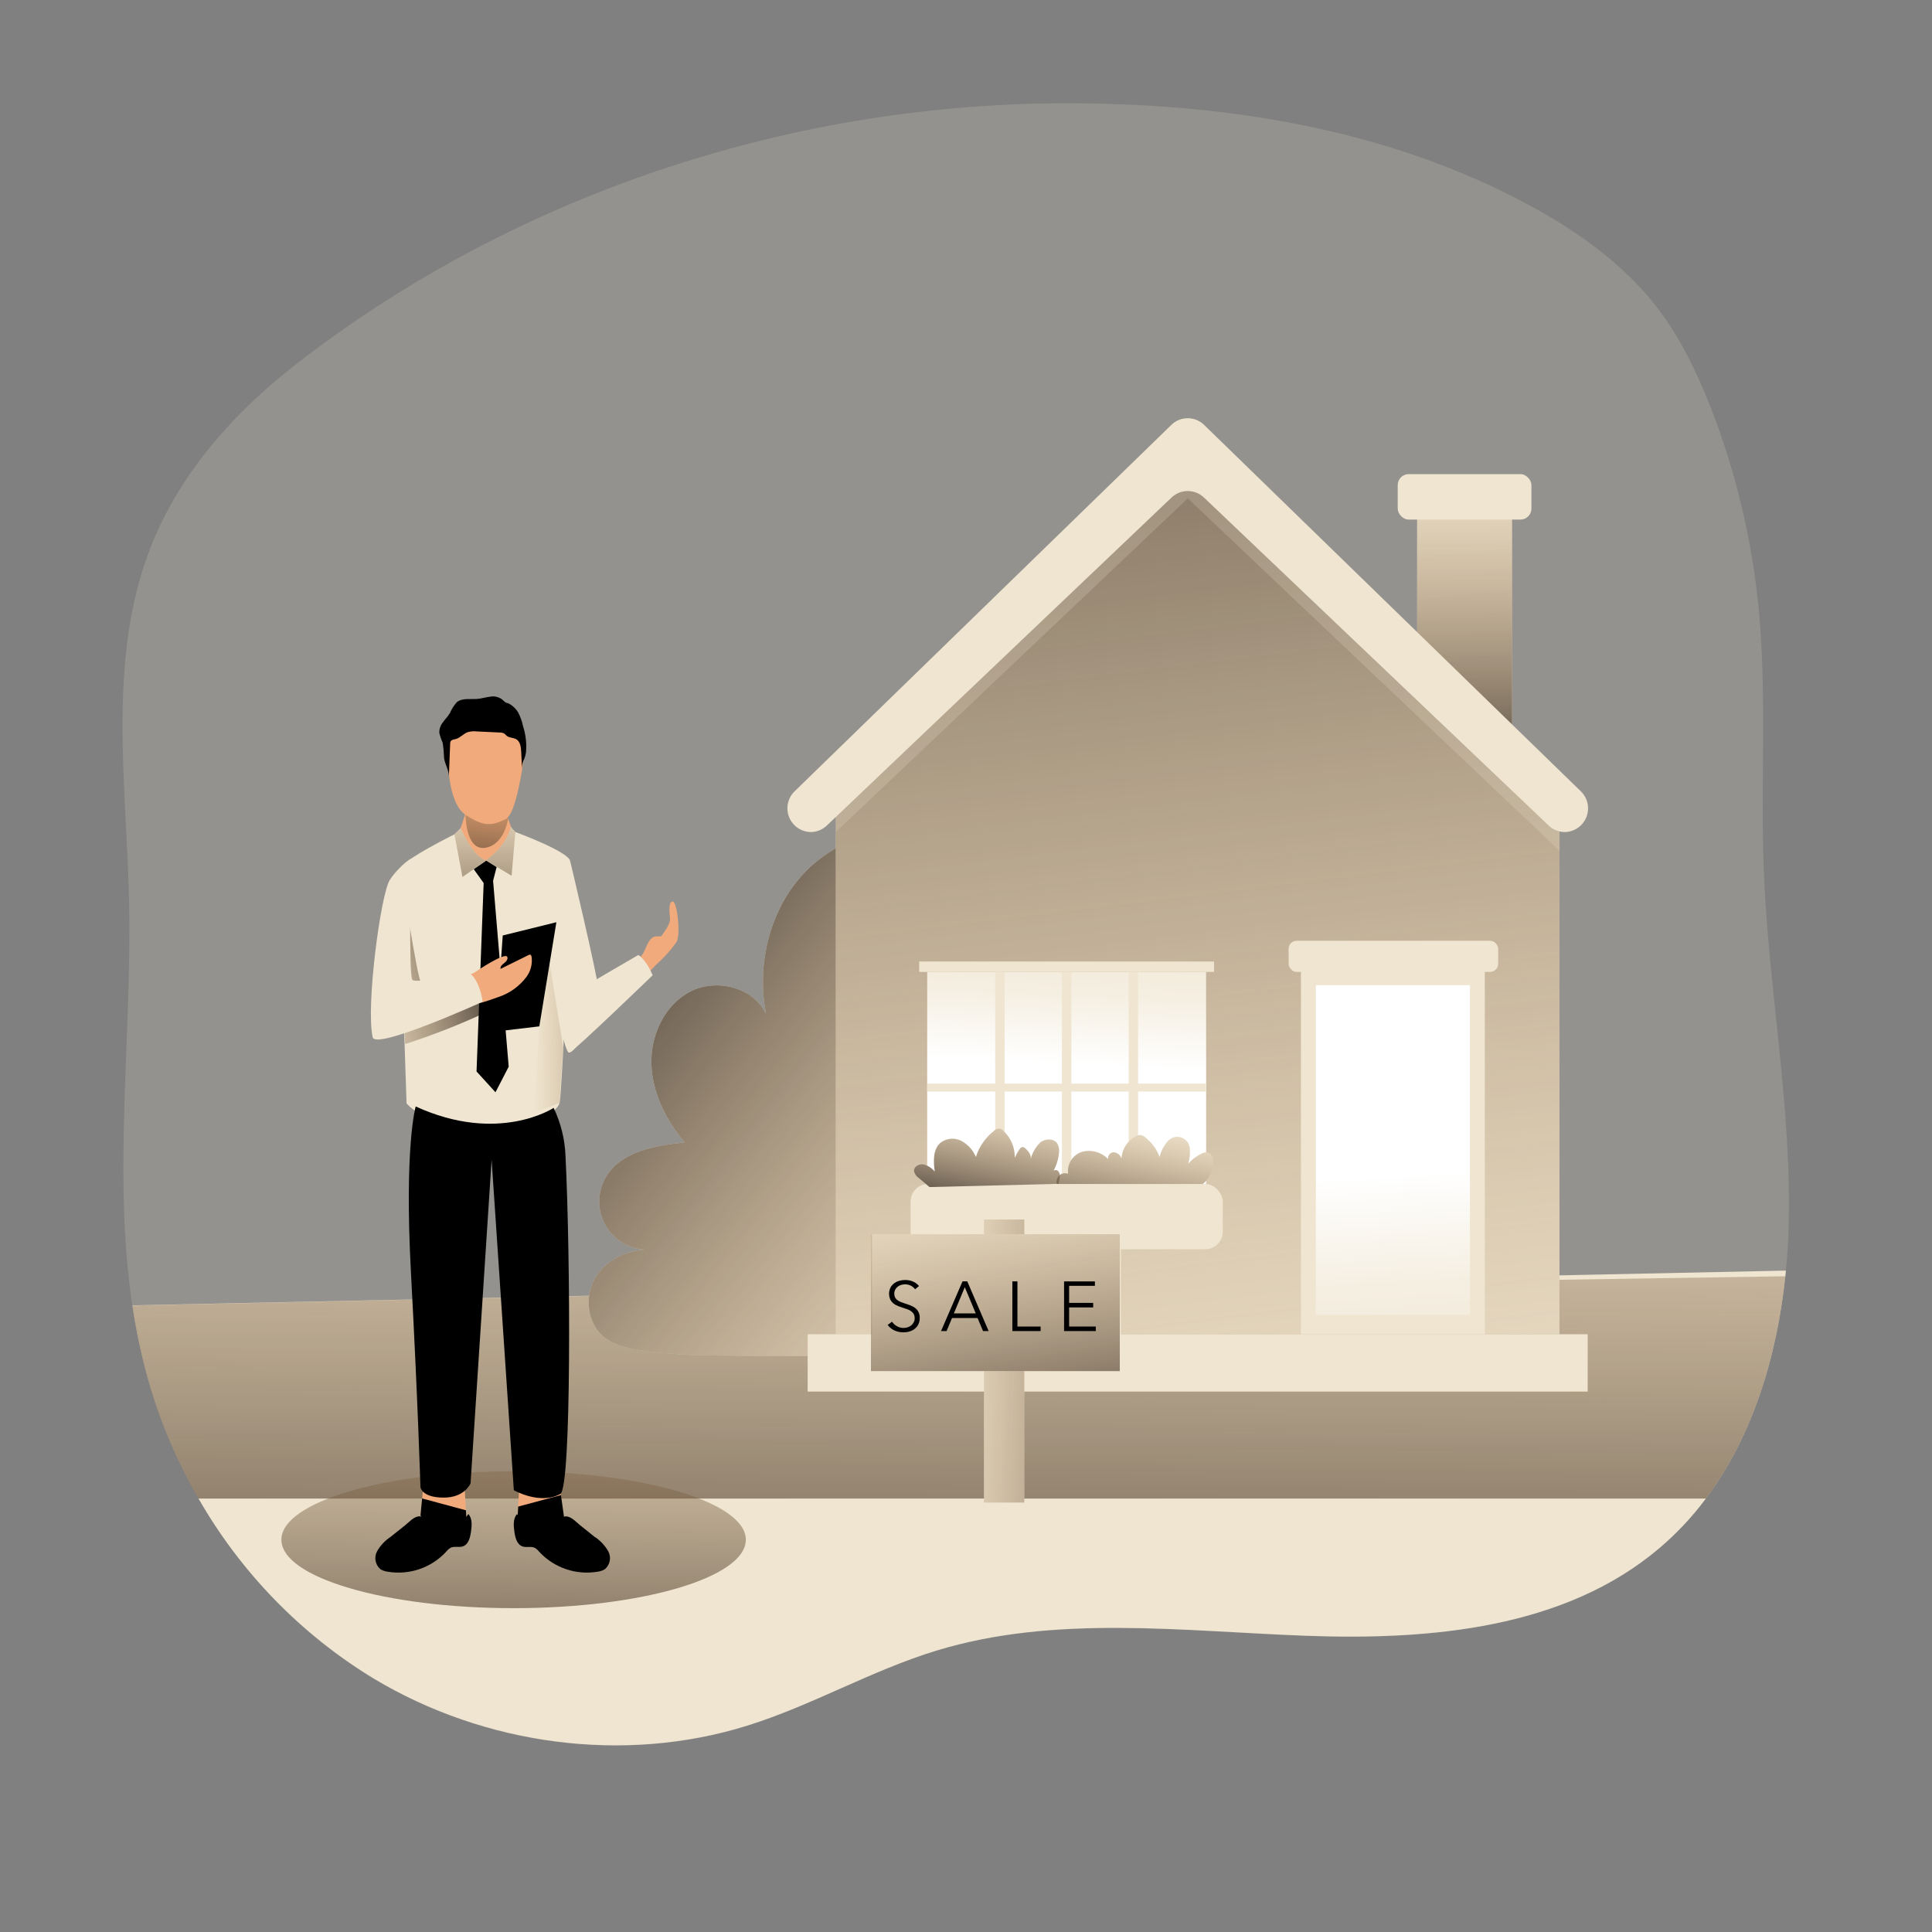 <svg transform="scale(1)" id="_0347_real_estate_agent" xmlns="http://www.w3.org/2000/svg" xmlns:xlink="http://www.w3.org/1999/xlink" viewBox="0 0 500 500" class="show_show__wrapper__graphic__5Waiy "><rect x="0" y="0" width="500" height="500" fill="#808080" stroke="none"/><title>React</title><defs><style>.cls-1{fill:url(#linear-gradient);}.cls-1,.cls-2,.cls-3,.cls-4,.cls-5,.cls-6,.cls-7,.cls-8,.cls-9,.cls-10,.cls-11,.cls-12,.cls-13,.cls-14,.cls-15,.cls-16,.cls-17,.cls-18,.cls-19,.cls-20,.cls-21{stroke-width:0px;}.cls-2{isolation:isolate;opacity:.18;}.cls-2,.cls-21{fill:#efe5d0;}.cls-3{fill:url(#linear-gradient-11);}.cls-4{fill:url(#linear-gradient-12);}.cls-5{fill:url(#linear-gradient-13);}.cls-6{fill:url(#linear-gradient-10);}.cls-7{fill:url(#linear-gradient-16);}.cls-8{fill:url(#linear-gradient-15);}.cls-9{fill:url(#linear-gradient-14);}.cls-22{opacity:.2;}.cls-10{fill:url(#linear-gradient-4);}.cls-11{fill:url(#linear-gradient-2);}.cls-12{fill:url(#linear-gradient-3);}.cls-13{fill:url(#linear-gradient-8);}.cls-14{fill:url(#linear-gradient-9);}.cls-15{fill:url(#linear-gradient-7);}.cls-16{fill:url(#linear-gradient-5);}.cls-17{fill:url(#linear-gradient-6);}.cls-18{fill:#000000;}.cls-19{fill:#000000;}.cls-20{fill:#f1aa7b;}</style><linearGradient id="linear-gradient" x1="-1014.64" y1="1739.35" x2="-1017.05" y2="1496.25" gradientTransform="translate(1263.74 1977.33) scale(1 -1)" gradientUnits="userSpaceOnUse"><stop offset="0" stop-color="#231f20" stop-opacity="0" style="stop-color: rgb(180, 137, 85);"></stop><stop offset="1" stop-color="#231f20" style="stop-color: rgb(35, 31, 32);"></stop></linearGradient><linearGradient id="linear-gradient-2" x1="-1155.39" y1="1651.05" x2="-1156.78" y2="1511.19" gradientTransform="translate(1289 1979.9) scale(1 -1)" xlink:href="#linear-gradient"></linearGradient><linearGradient id="linear-gradient-3" x1="137.83" y1="265.37" x2="172.04" y2="265.04" gradientTransform="matrix(1,0,0,1,0,0)" xlink:href="#linear-gradient"></linearGradient><linearGradient id="linear-gradient-4" x1="-1180.44" y1="1724.76" x2="-1133.58" y2="1736.02" xlink:href="#linear-gradient"></linearGradient><linearGradient id="linear-gradient-5" x1="-1136.29" y1="1781.79" x2="-1139.88" y2="1742.27" xlink:href="#linear-gradient"></linearGradient><linearGradient id="linear-gradient-6" x1="-1141.91" y1="1777.08" x2="-1142.24" y2="1723.85" xlink:href="#linear-gradient"></linearGradient><linearGradient id="linear-gradient-7" x1="-1134.06" y1="1777.04" x2="-1134.38" y2="1723.8" xlink:href="#linear-gradient"></linearGradient><linearGradient id="linear-gradient-8" x1="-974.23" y1="1626.8" x2="-1132.02" y2="1749.96" xlink:href="#linear-gradient"></linearGradient><linearGradient id="linear-gradient-9" x1="-910.13" y1="1862.84" x2="-909.77" y2="1764.45" gradientTransform="translate(1289 1979.9) scale(1 -1)" xlink:href="#linear-gradient"></linearGradient><linearGradient id="linear-gradient-10" x1="-961.83" y1="1561.17" x2="-1017.63" y2="2014.11" gradientTransform="translate(1289 1979.9) scale(1 -1)" xlink:href="#linear-gradient"></linearGradient><linearGradient id="linear-gradient-11" x1="-1010.5" y1="1747.07" x2="-1012.65" y2="1704.49" gradientTransform="translate(1289 1979.9) scale(1 -1)" gradientUnits="userSpaceOnUse"><stop offset=".02" stop-color="#fff" stop-opacity="0"></stop><stop offset=".58" stop-color="#fff" stop-opacity=".39"></stop><stop offset="1" stop-color="#fff"></stop></linearGradient><linearGradient id="linear-gradient-12" x1="-924.2" y1="1609.31" x2="-928.14" y2="1675.85" xlink:href="#linear-gradient-11"></linearGradient><linearGradient id="linear-gradient-13" x1="-967.17" y1="1688.5" x2="-974.32" y2="1651.65" xlink:href="#linear-gradient"></linearGradient><linearGradient id="linear-gradient-14" x1="-1004.01" y1="1695.66" x2="-1011.17" y2="1658.81" xlink:href="#linear-gradient"></linearGradient><linearGradient id="linear-gradient-15" x1="-1049.66" y1="1628.51" x2="-980.24" y2="1625.65" gradientTransform="translate(1289 1979.9) scale(1 -1)" xlink:href="#linear-gradient"></linearGradient><linearGradient id="linear-gradient-16" x1="-1037.25" y1="1679.2" x2="-1022.76" y2="1589.04" gradientTransform="translate(1289 1979.9) scale(1 -1)" xlink:href="#linear-gradient"></linearGradient></defs><g id="background"><path class="cls-2" d="M462.9,317.73c-.12,3.69-.34,7.37-.71,11.13-2.6,27.21-12.17,54.38-32.8,71.88-24.49,20.77-59.23,23.83-91.33,22.65-32.1-1.18-65.02-5.53-95.74,3.84-16.82,5.13-32.21,14.2-48.99,19.43-31.94,9.95-67.87,5.02-96.54-12.14-28.67-17.16-49.82-46.03-58.7-78.23-1.66-6.06-2.95-12.21-3.86-18.43-5.06-34.03-.1-69.4-.82-104.1-.64-30.84-5.69-62.78,5.37-91.61,7.37-19.2,21.4-35.05,37.45-47.59,56.17-43.79,126.91-67.38,197.77-67.82,42.21-.27,85.35,6.46,122.38,26.7,12.04,6.57,23.47,14.74,31.94,25.45,6.3,8.01,10.8,17.3,14.49,26.78,6.4,16.46,10.53,33.72,12.28,51.3,2.26,22.84.48,45.88,1.39,68.79,1.27,30.73,7.31,61.23,6.41,91.95Z"></path><path class="cls-21" d="M462.19,328.85l-.15,1.45c-2.17,20.71-8.41,41.31-20.56,57.52-3.52,4.73-7.57,9.05-12.07,12.86-24.49,20.77-59.23,23.83-91.33,22.65-32.1-1.18-65.02-5.53-95.74,3.84-16.82,5.13-32.21,14.2-48.99,19.43-31.94,9.95-67.87,5.02-96.54-12.14-18.86-11.46-34.5-27.52-45.45-46.68-5.73-9.91-10.18-20.5-13.23-31.53-1.66-6.06-2.95-12.21-3.86-18.43l162.47-3.43,265.44-5.56Z"></path><path class="cls-1" d="M462.05,330.3c-2.17,20.71-8.41,41.31-20.56,57.52H51.33c-5.73-9.91-10.18-20.5-13.23-31.53-1.66-6.06-2.95-12.21-3.86-18.43l162.47-3.43,265.32-4.14Z"></path><ellipse class="cls-11" cx="132.92" cy="398.48" rx="60.1" ry="17.71"></ellipse></g><g id="character"><path class="cls-20" d="M144.83,383.7l.72,7.53s-2.89,4.37-6.66,4.64-5.05-1.52-5.05-1.52l.63-11.06"></path><path class="cls-19" d="M133.85,394.35l.26-4.45,11.06-2.97.85,6.04c-2.07,1.57-4.51,2.57-7.09,2.9-3.78.28-5.07-1.52-5.07-1.52Z"></path><path class="cls-20" d="M109.57,384.5l-.74,7.74s2.96,4.48,6.83,4.77c3.87.28,5.18-1.57,5.18-1.57l-.64-11.37"></path><path class="cls-19" d="M120.84,395.43l-.26-4.57-11.34-3.06-.42,4.42s2.96,4.48,6.83,4.77c3.87.28,5.18-1.56,5.18-1.56Z"></path><path class="cls-21" d="M118.83,215.31s-14.94,7.27-15.29,9.61,1.68,60.64,1.68,60.64c0,0,4.91,6.3,19.74,6.3s19.17-4.36,19.85-6.4,3.11-60.09,2.76-62.58-14.14-7.53-14.14-7.53l-14.61-.04Z"></path><polygon class="cls-12" points="141.21 242.75 138.15 287.95 144.81 285.46 145.74 271.04 141.21 242.75"></polygon><path class="cls-10" d="M127.74,255.37s-17.61.15-18.73-.97-5.34-30.39-5.47-29.48c-.25,1.71.74,29.68,1.3,45.28,6.41-2.06,12.69-4.48,18.83-7.25,1.69-.72,3.14-1.9,4.18-3.41.96-1.42,1.51-3.11-.11-4.16Z"></path><path class="cls-20" d="M121.31,207.05c-.64,2.8-1.46,5.56-2.46,8.25-.98,2.68,1.03,8.33,7.1,8.33s6.77-6.98,6.66-8.33c-.07-.97-1.65-4.18-2.04-7.27-.43-3.33-8.93-3.3-9.26-.98Z"></path><polygon class="cls-18" points="122.59 224.92 125.17 228.53 123.33 277.29 128.23 282.68 131.65 276.06 127.61 227.93 128.53 224.38 125.82 222.7 122.59 224.92"></polygon><polygon class="cls-19" points="129.5 250.74 130.11 242.1 143.99 238.67 139.58 265.62 128.63 266.92 129.5 250.74"></polygon><path class="cls-16" d="M120.48,210.91s0,9.31,5.13,8.49,5.97-7.92,5.97-7.92l-11.1-.57Z"></path><path class="cls-18" d="M107.58,286.35s-2.98,10.22-1.23,42.92c1.76,32.7,2.46,55.57,2.46,55.57,0,0,.22,2.67,5.85,2.74s7.12-3.69,7.12-3.69l5.45-83.76,5.75,85.53s6.76,3.89,12.03.97c2.91-1.61,2.65-61.26,1.34-87.54-.17-4.29-1.22-8.5-3.07-12.37,0,0-14.24,9.46-35.7-.37Z"></path><path class="cls-21" d="M147.57,222.87s6.81,28.56,7.37,33.41-6.83,18.35-8.06,15.78c-1.72-3.35-3.44-16.09-3.44-16.09l4.13-33.1Z"></path><path class="cls-20" d="M159.87,255.21c-.01.47.25.9.66,1.12.49.12,1.01.04,1.44-.23,3.39-1.61,5.37-3.96,7.9-6.49,1.95-1.72,3.7-3.67,5.2-5.8,1.15-1.93.18-10.36-.93-10.49s-.95,2.57-.75,4.25-1.63,3.69-2.09,4.5-2-.68-3.39,1.63c-1.02,1.71-1.06,2.97-2.55,4.37-1.78,1.64-3.37,3.46-4.77,5.43-.35.42-.59.92-.7,1.45-.01.09-.01.17-.01.26Z"></path><path class="cls-21" d="M148.65,256.97c.23-.39,16.56-9.83,16.56-9.83,0,0,2.11,1.29,3.69,5.26,0,0-19.65,18.98-21.28,19.83s.68-3.07-2.08-8.4c-2.75-5.33,3.11-6.85,3.11-6.85Z"></path><path class="cls-18" d="M101.01,397.79c-1.41.95-2.58,2.21-3.43,3.69-.83,1.55-.47,3.46.85,4.61.57.36,1.21.58,1.88.66,5.62.95,11.34-1,15.19-5.2.31-.4.68-.74,1.12-.99.96-.48,2.16,0,3.19-.37,1.44-.5,1.88-2.3,2.09-3.82s.38-3.38-.69-4.54c-1.11,1.83-3.5,2.37-5.64,2.46-1.3.14-2.61,0-3.86-.38-1.15-.42-2.09-1.65-3.41-1.47s-2.46,1.51-3.39,2.25l-3.91,3.12Z"></path><path class="cls-18" d="M153.99,397.79c1.41.95,2.58,2.21,3.43,3.69.83,1.55.47,3.46-.85,4.61-.57.36-1.21.58-1.88.66-5.61.95-11.31-1-15.17-5.18-.31-.4-.68-.74-1.12-.99-.96-.48-2.16,0-3.19-.37-1.44-.5-1.88-2.3-2.09-3.82s-.38-3.38.69-4.54c1.11,1.83,3.5,2.37,5.64,2.46,1.3.14,2.61,0,3.86-.38,1.15-.42,2.09-1.65,3.41-1.47s2.46,1.51,3.39,2.25l3.88,3.11Z"></path><path class="cls-20" d="M121.16,252.49c.52-.36,1.23-.5,1.82-.92s7.75-5.2,8.3-3.93c.25.58-.28,1.23-.79,1.6s-1.09.88-.98,1.52l7.27-3.59c.12-.08.26-.11.41-.1.25,0,.34.33.39.59.24,1.81-.23,3.65-1.31,5.12-1.81,2.43-4.31,4.25-7.19,5.22-3.69,1.23-7.06,2.92-8,.11-.42-1.23-1.14-3.26-.68-4.61.13-.42.39-.78.75-1.02Z"></path><path class="cls-21" d="M106.35,222.2c-2.13,1.46-3.96,3.3-5.42,5.43-2.37,3.5-6.29,32.86-4.48,40.82.76,3.37,28.46-9.2,28.46-9.2,0,0-.64-5.63-3.57-7.54,0,0-13.59,2.91-14.61,1.89s-.38-31.4-.38-31.4Z"></path><path class="cls-20" d="M115.89,194.9s-.32,12.74,4.58,15.97c4.9,3.23,6.85,2.78,10.37,1.14,2.13-.99,3.69-8.78,4.58-14.74.91-5.62-2.32-11.09-7.68-13.01-1.82-.69-3.83-.69-5.65,0-4.37,1.58-6.98,6.06-6.2,10.64Z"></path><path class="cls-18" d="M135.51,196.78c.29-.64.49-1.31.6-2,.23-2.31-.03-4.64-.75-6.84-.25-1.29-.7-2.53-1.34-3.69-.63-.99-1.52-1.78-2.58-2.28-.57,0-1.08-.58-1.5-.96-.89-.66-2.01-.92-3.1-.71-1.08.12-2.13.47-3.22.57-1.85.17-3.99-.32-5.42.88-.74.84-1.33,1.79-1.77,2.81-.5.85-1.23,1.55-1.79,2.35-.64.77-.97,1.74-.95,2.74.21.88.5,1.73.87,2.55.21,1.36.33,2.74.38,4.12.29,1.58,1.23,3.02,1.23,4.62l.33-8.43c-.02-.23.03-.47.14-.68.26-.42.84-.44,1.31-.57,1.14-.29,1.95-1.35,3.06-1.77.77-.23,1.58-.3,2.38-.2l6.06.29c.36,0,.72.08,1.04.25.23.18.45.39.65.6.68.55,1.68.44,2.46.88,1.06.61,1.23,2.04,1.29,3.27l.22,4.56c-.05-.81.08-1.62.38-2.37Z"></path><path class="cls-21" d="M119.22,214.31s3.05,7.3,6.6,8.4l-6.14,4.24-2.08-11.06,1.62-1.58Z"></path><path class="cls-21" d="M132.15,213.98l1.23,1.31-.98,11.36-6.63-3.99s5.53-3.86,6.39-8.68Z"></path><path class="cls-17" d="M119.22,214.31s3.05,7.3,6.6,8.4l-6.14,4.24-2.08-11.06,1.62-1.58Z"></path><path class="cls-15" d="M132.15,213.98l1.23,1.31-.98,11.36-6.63-3.99s5.53-3.86,6.39-8.68Z"></path></g><g id="house"><path class="cls-21" d="M269.57,296.98c1.6,14.9-3.69,45.55-20.22,51.59-4.07,1.49-8.48,1.67-12.81,1.81-16.95.56-33.91.7-50.88.42-6.79.03-13.56-.44-20.28-1.4-3.27-.54-6.65-1.36-9.19-3.49-4.29-3.61-4.99-10.5-2.1-15.32,2.89-4.82,8.71-7.37,14.31-7.19-6.87.47-12.82-4.71-13.3-11.58-.18-2.53.43-5.06,1.73-7.24,3.94-6.61,12.7-8.11,20.35-8.93-4.82-5.77-8.4-12.89-8.6-20.4-.2-7.52,3.56-15.39,10.29-18.74,6.73-3.35,16.19-.93,19.37,5.88-2.46-12.76.88-26.79,9.74-36.31,7.96-8.6,24.08-15.32,35.62-10.17,11.06,4.91,15.17,21.69,17.61,32.18,3.77,16.11,6.56,32.44,8.34,48.89Z"></path><path class="cls-13" d="M269.57,296.98c1.6,14.9-3.69,45.55-20.22,51.59-4.07,1.49-8.48,1.67-12.81,1.81-16.95.56-33.91.7-50.88.42-6.79.03-13.56-.44-20.28-1.4-3.27-.54-6.65-1.36-9.19-3.49-4.29-3.61-4.99-10.5-2.1-15.32,2.89-4.82,8.71-7.37,14.31-7.19-6.87.47-12.82-4.71-13.3-11.58-.18-2.53.43-5.06,1.73-7.24,3.94-6.61,12.7-8.11,20.35-8.93-4.82-5.77-8.4-12.89-8.6-20.4-.2-7.52,3.56-15.39,10.29-18.74,6.73-3.35,16.19-.93,19.37,5.88-2.46-12.76.88-26.79,9.74-36.31,7.96-8.6,24.08-15.32,35.62-10.17,11.06,4.91,15.17,21.69,17.61,32.18,3.77,16.11,6.56,32.44,8.34,48.89Z"></path><rect class="cls-21" x="366.75" y="131.41" width="24.57" height="61.41"></rect><rect class="cls-14" x="366.75" y="131.41" width="24.57" height="61.41"></rect><rect class="cls-21" x="361.73" y="122.7" width="34.6" height="11.77" rx="2.85" ry="2.85"></rect><polygon class="cls-21" points="304.83 116.05 216.3 204.18 216.3 229.14 216.3 345.3 403.59 345.3 403.59 229.14 403.59 212.5 304.83 116.05"></polygon><polygon class="cls-6" points="304.83 116.05 216.3 204.18 216.3 229.14 216.3 345.3 403.59 345.3 403.59 229.14 403.59 212.5 304.83 116.05"></polygon><g class="cls-22"><path class="cls-21" d="M307.4,110.05l-91.08,90.82v14.46l91.08-86.35,96.22,91.22v-9.09c1.47,0,2.67-1.18,2.68-2.65,0-.75-.3-1.46-.85-1.97l-98.05-96.44Z"></path></g><rect class="cls-21" x="209.02" y="345.3" width="201.87" height="14.84"></rect><rect class="cls-21" x="239.97" y="251.53" width="72.15" height="59.87"></rect><rect class="cls-3" x="239.97" y="251.53" width="72.15" height="59.87"></rect><rect class="cls-21" x="336.68" y="248.84" width="47.59" height="96.46"></rect><rect class="cls-21" x="340.54" y="254.98" width="39.88" height="85.32"></rect><rect class="cls-4" x="340.54" y="254.98" width="39.88" height="85.32"></rect><rect class="cls-21" x="333.49" y="243.47" width="54.24" height="8.06" rx="2.08" ry="2.08"></rect><path class="cls-21" d="M303.16,109.95l-97.62,94.94c-2.38,2.42-2.34,6.31.08,8.69,1.11,1.09,2.6,1.72,4.15,1.76h0c1.56,0,3.07-.6,4.2-1.68l89.23-84.9c2.34-2.24,6.03-2.24,8.38,0l89.23,84.9c1.13,1.08,2.63,1.68,4.19,1.68h0c3.39-.08,6.07-2.9,5.99-6.29-.04-1.56-.66-3.04-1.76-4.15l-97.61-94.94c-2.36-2.3-6.12-2.3-8.48,0Z"></path><rect class="cls-21" x="237.89" y="248.84" width="76.31" height="2.69"></rect><rect class="cls-21" x="257.56" y="251.53" width="2.43" height="54.88"></rect><rect class="cls-21" x="274.83" y="251.53" width="2.43" height="54.88"></rect><rect class="cls-21" x="292.1" y="251.53" width="2.43" height="54.88"></rect><rect class="cls-21" x="239.97" y="280.44" width="72.15" height="2.05"></rect><path class="cls-21" d="M309.93,307.33c2.37-1.24,3.92-3.64,4.07-6.31,0-1.23-.43-2.63-1.6-2.8-.5-.02-.99.09-1.42.33-1.33.63-2.51,1.52-3.48,2.63.36-1.19.5-2.44.43-3.69.01-1.8-1.44-3.26-3.23-3.28-1.05,0-2.03.49-2.65,1.34-.94,1.12-1.6,2.45-1.94,3.87-.77-2.06-2.11-3.86-3.86-5.18-.29-.24-.64-.42-1.01-.5-.43-.02-.86.08-1.23.29-2.21,1.13-3.65,3.35-3.78,5.82-.24-.9-1.02-1.55-1.94-1.65-.82-.02-1.5.64-1.52,1.46,0,.11,0,.22.03.32-1.74-1.81-4.33-2.54-6.76-1.89-2.43.77-3.95,3.17-3.61,5.69-1.11-.45-2.37.08-2.82,1.19-.05.11-.08.23-.11.34-.2,1.28.17,2.58,1.02,3.56"></path><path class="cls-21" d="M240.56,307.21l-2.78-2.33c-.61-.41-1.05-1.02-1.23-1.73-.12-1.23,1.23-2.03,2.46-1.83,1.14.32,2.16.98,2.91,1.9-.34-2.55-.53-5.54,1.35-7.37,1.54-1.27,3.67-1.51,5.45-.63,1.73.91,3.09,2.4,3.84,4.2.85-2.69,2.5-5.06,4.73-6.78.58-.66,1.58-.73,2.24-.15.08.07.16.15.22.24,1.89,1.8,2.93,4.31,2.87,6.92.35-.8.78-1.57,1.29-2.28.12-.23.32-.4.57-.49.38-.11.74.18,1.02.45.74.72,1.47,1.68,1.23,2.68.41-1.63,1.26-3.12,2.46-4.3,1.23-1.07,3.51-1.17,4.43.22.42.75.57,1.61.44,2.46-.17,1.8-.75,3.54-1.7,5.07,0-.6.91-.84,1.39-.48.44.41.64,1.03.53,1.62,0,.59-.27,1.17-.29,1.77"></path><path class="cls-5" d="M309.93,307.33c2.37-1.24,3.92-3.64,4.07-6.31,0-1.23-.43-2.63-1.6-2.8-.5-.02-.99.09-1.42.33-1.33.63-2.51,1.52-3.48,2.63.36-1.19.5-2.44.43-3.69.01-1.8-1.44-3.26-3.23-3.28-1.05,0-2.03.49-2.65,1.34-.94,1.12-1.6,2.45-1.94,3.87-.77-2.06-2.11-3.86-3.86-5.18-.29-.24-.64-.42-1.01-.5-.43-.02-.86.08-1.23.29-2.21,1.13-3.65,3.35-3.78,5.82-.24-.9-1.02-1.55-1.94-1.65-.82-.02-1.5.64-1.52,1.46,0,.11,0,.22.03.32-1.74-1.81-4.33-2.54-6.76-1.89-2.43.77-3.95,3.17-3.61,5.69-1.11-.45-2.37.08-2.82,1.19-.05.11-.08.23-.11.34-.2,1.28.17,2.58,1.02,3.56"></path><rect class="cls-21" x="235.66" y="306.41" width="80.79" height="16.89" rx="4.54" ry="4.54"></rect><path class="cls-9" d="M240.56,307.21l-2.78-2.33c-.61-.41-1.05-1.02-1.23-1.73-.12-1.23,1.23-2.03,2.46-1.83,1.14.32,2.16.98,2.91,1.9-.34-2.55-.53-5.54,1.35-7.37,1.54-1.27,3.67-1.51,5.45-.63,1.73.91,3.09,2.4,3.84,4.2.85-2.69,2.5-5.06,4.73-6.78.58-.66,1.58-.73,2.24-.15.08.07.16.15.22.24,1.89,1.8,2.93,4.31,2.87,6.92.35-.8.78-1.57,1.29-2.28.12-.23.32-.4.57-.49.38-.11.74.18,1.02.45.74.72,1.47,1.68,1.23,2.68.41-1.63,1.26-3.12,2.46-4.3,1.23-1.07,3.51-1.17,4.43.22.42.75.57,1.61.44,2.46-.17,1.8-.75,3.54-1.7,5.07,0-.6.91-.84,1.39-.48.44.41.64,1.03.53,1.62,0,.59-.27,1.17-.29,1.77"></path><rect class="cls-21" x="254.65" y="315.61" width="10.44" height="73.25"></rect><rect class="cls-8" x="254.65" y="315.61" width="10.44" height="73.25"></rect><rect class="cls-21" x="225.67" y="319.41" width="64.4" height="35.43"></rect><rect class="cls-7" x="225.4" y="319.41" width="64.4" height="35.43"></rect><path class="cls-19" d="M236.84,333.68c-.29-.39-.65-.71-1.08-.93-.49-.25-1.03-.37-1.57-.36-.33,0-.66.05-.97.15-.32.09-.62.24-.88.44-.27.21-.49.47-.65.76-.17.33-.25.7-.25,1.07,0,.35.07.7.23,1.02.16.27.37.5.63.68.27.2.58.36.9.47l1.03.37c.45.14.9.29,1.35.47.44.16.85.39,1.23.66.37.28.67.63.88,1.04.25.49.37,1.04.34,1.58.01.57-.11,1.14-.37,1.66-.22.45-.55.85-.95,1.15-.4.31-.85.54-1.34.68-.49.15-1.01.22-1.52.22-.41,0-.82-.03-1.23-.12-.38-.08-.75-.2-1.11-.36-.35-.15-.69-.36-.98-.6-.31-.24-.57-.52-.8-.84l1.13-.84c.31.48.73.88,1.23,1.15.53.32,1.15.48,1.77.47.34,0,.68-.05,1.01-.15.33-.11.64-.27.92-.48.27-.21.5-.48.66-.79.19-.33.28-.7.27-1.08.01-.39-.08-.78-.27-1.12-.17-.3-.41-.55-.7-.74-.3-.22-.64-.39-.99-.5l-1.23-.41c-.42-.13-.83-.28-1.23-.45-.41-.16-.79-.38-1.12-.66-.33-.28-.6-.62-.79-1.01-.42-.99-.4-2.11.07-3.07.24-.43.57-.81.97-1.11.4-.29.85-.51,1.33-.64.47-.13.95-.2,1.44-.2.77-.02,1.54.14,2.24.47.54.25,1.02.63,1.4,1.09l-1.01.84Z"></path><path class="cls-19" d="M244.98,344.48h-1.44l5.56-12.86h1.23l5.53,12.86h-1.45l-1.42-3.38h-6.61l-1.4,3.38ZM246.87,339.9h5.65l-2.83-6.77-2.83,6.77Z"></path><path class="cls-19" d="M263.32,343.31h5.99v1.17h-7.31v-12.86h1.31v11.69Z"></path><path class="cls-19" d="M276.7,343.31h6.89v1.17h-8.21v-12.86h7.98v1.15h-6.67v4.42h6.23v1.17h-6.23v4.95Z"></path></g></svg>